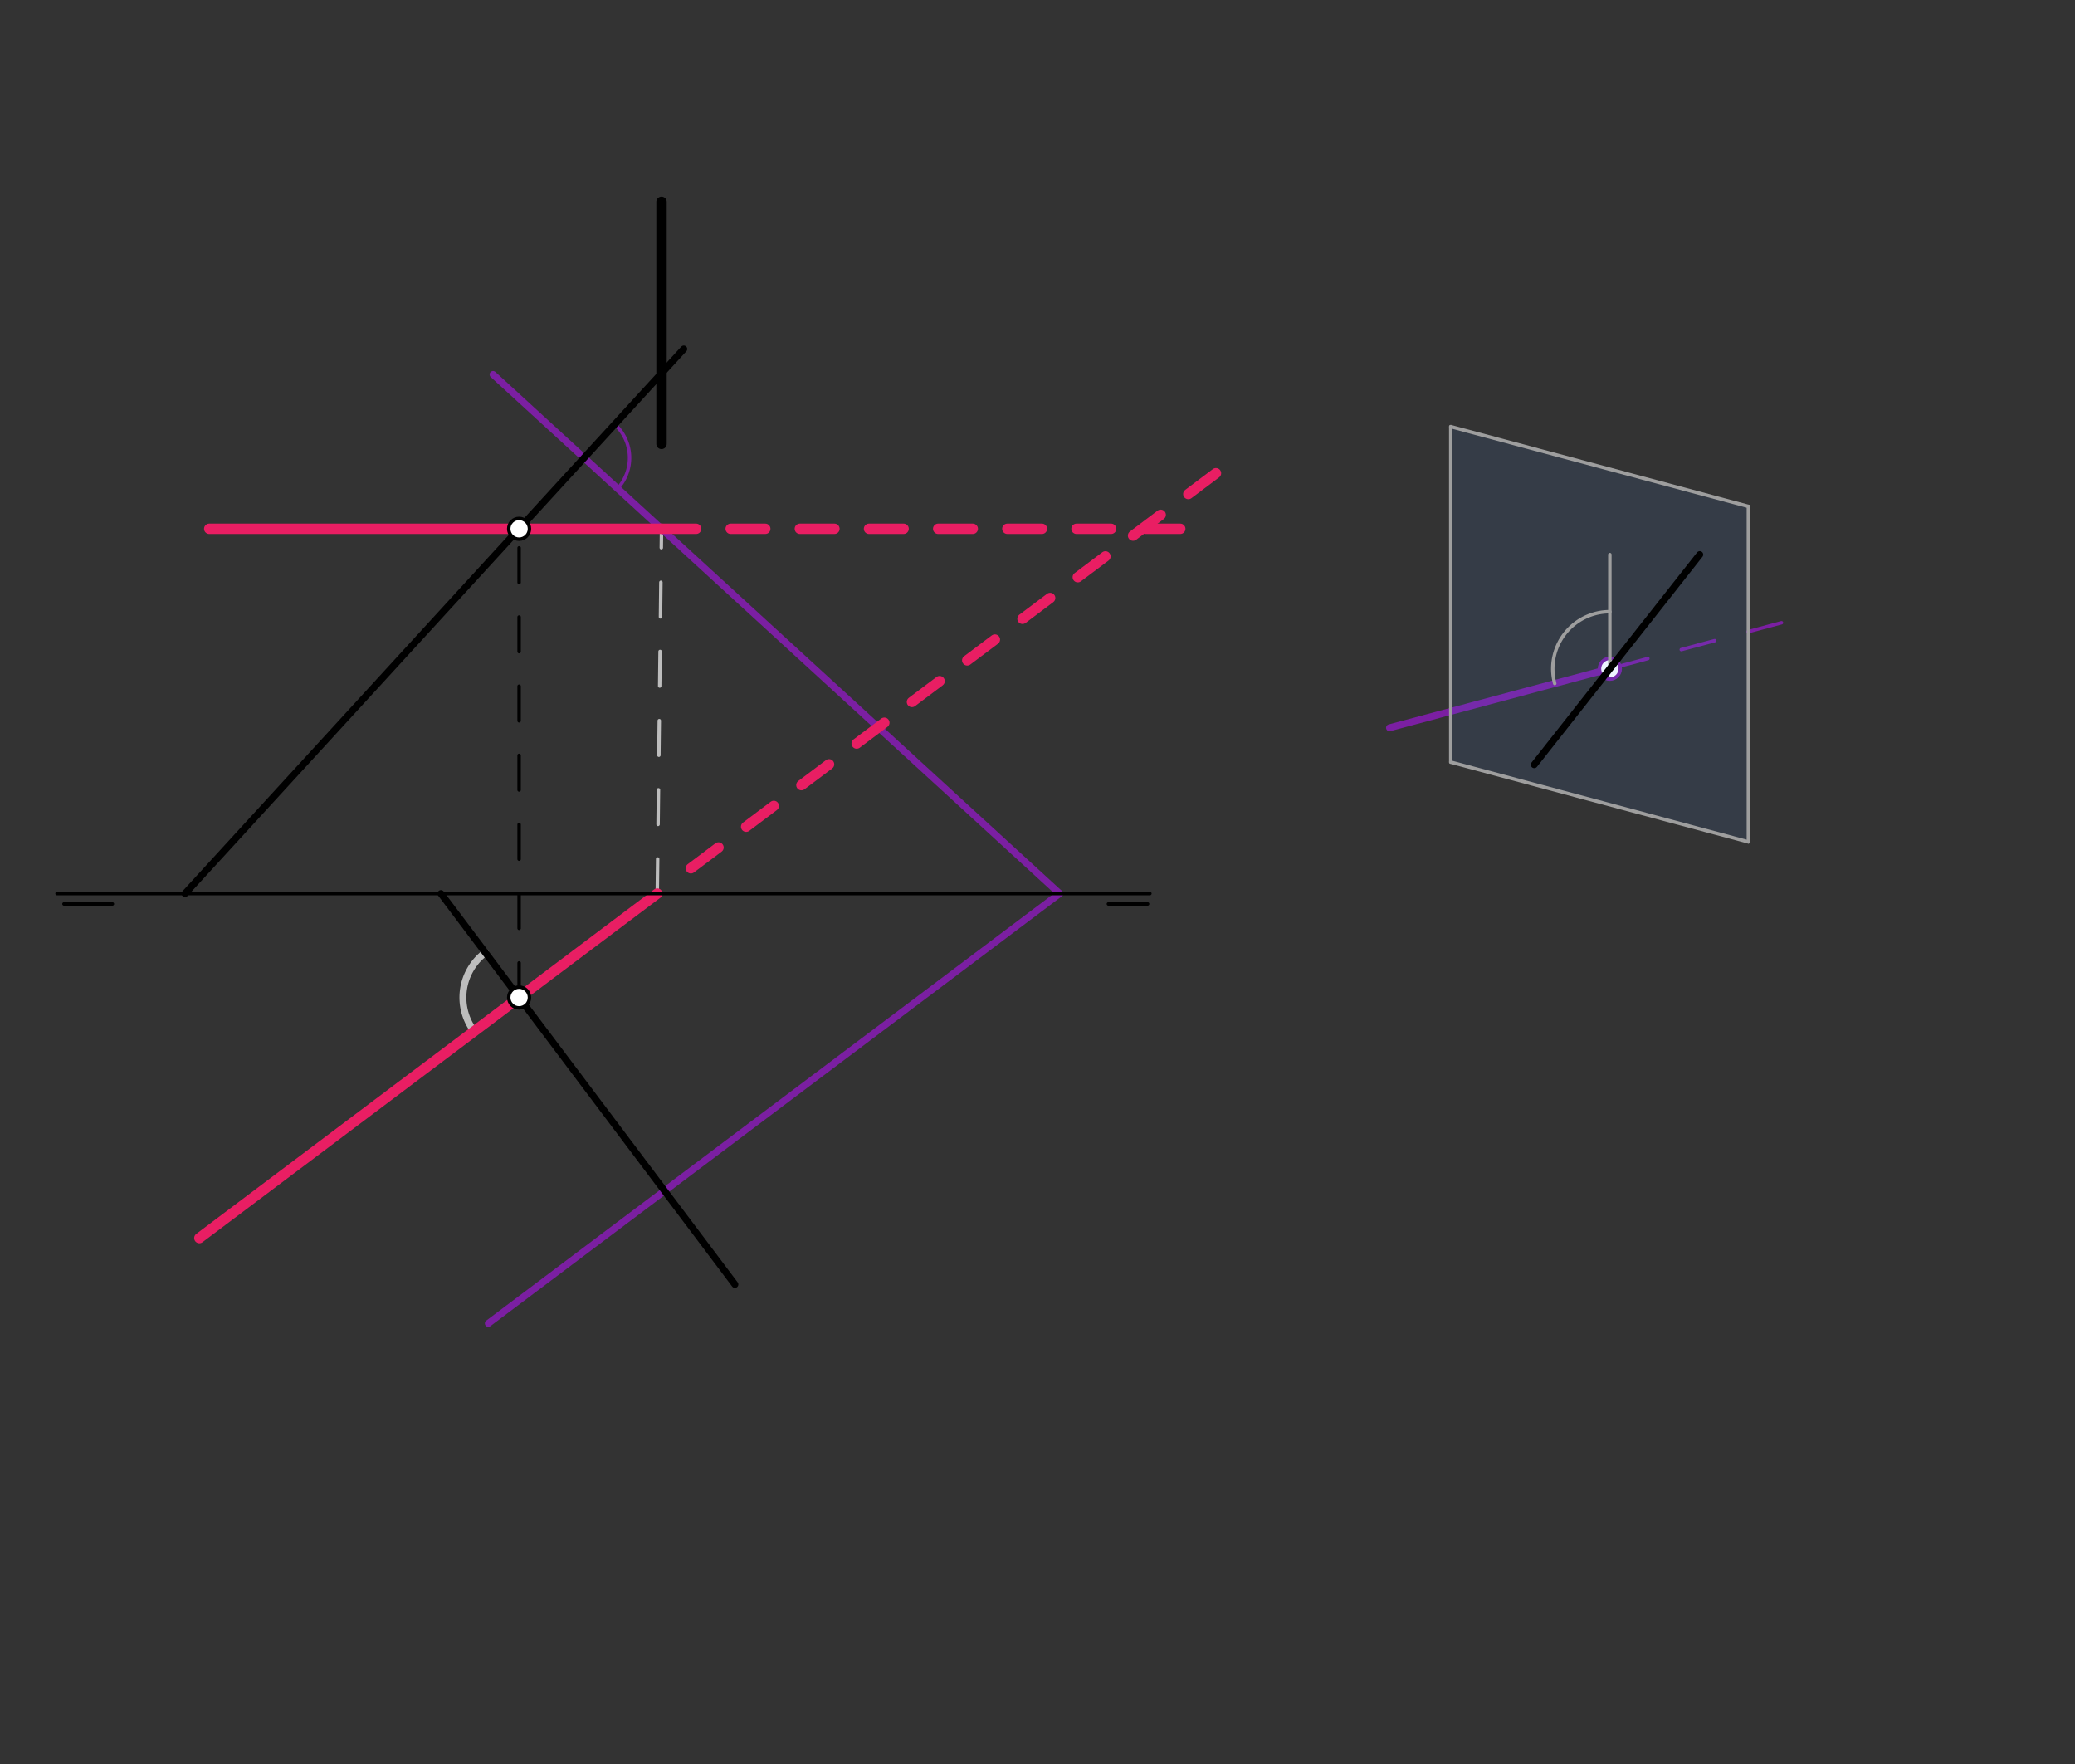 <svg xmlns="http://www.w3.org/2000/svg" class="svg--816" height="100%" preserveAspectRatio="xMidYMid meet" viewBox="0 0 600 510" width="100%"><rect x="0" y="0" width="600" height="510" fill="#333333" stroke="none"/><defs><marker id="marker-arrow" markerHeight="16" markerUnits="userSpaceOnUse" markerWidth="24" orient="auto-start-reverse" refX="24" refY="4" viewBox="0 0 24 8"><path d="M 0 0 L 24 4 L 0 8 z" stroke="inherit"></path></marker></defs><g class="aux-layer--949"><g class="element--733"><line stroke="#7B1FA2" stroke-dasharray="10" stroke-linecap="round" stroke-width="1" x1="515.131" x2="465.5" y1="180.045" y2="193.344"></line></g><g class="element--733"><line stroke="#7B1FA2" stroke-dasharray="none" stroke-linecap="round" stroke-width="2" x1="465.5" x2="401.787" y1="193.344" y2="210.416"></line></g><g class="element--733"><line stroke="#BDBDBD" stroke-dasharray="none" stroke-linecap="round" stroke-width="2" x1="190.053" x2="57.642" y1="258.344" y2="357.945"></line></g><g class="element--733"><path d="M 137.116 298.163 A 16.252 16.252 0 0 1 140.335 275.406" fill="none" stroke="#BDBDBD" stroke-dasharray="none" stroke-linecap="round" stroke-width="2"></path></g><g class="element--733"><line stroke="#BDBDBD" stroke-dasharray="10" stroke-linecap="round" stroke-width="1" x1="190.053" x2="191.284" y1="258.344" y2="152.884"></line></g><g class="element--733"><line stroke="#BDBDBD" stroke-dasharray="none" stroke-linecap="round" stroke-width="2" x1="191.284" x2="60.5" y1="152.884" y2="152.884"></line></g><g class="element--733"><line stroke="#7B1FA2" stroke-dasharray="none" stroke-linecap="round" stroke-width="2" x1="306.41" x2="142.573" y1="258.344" y2="108.264"></line></g><g class="element--733"><path d="M 177.774 122.678 A 13.148 13.148 0 0 1 178.588 141.255" fill="none" stroke="#7B1FA2" stroke-dasharray="none" stroke-linecap="round" stroke-width="1"></path></g><g class="element--733"><line stroke="#7B1FA2" stroke-dasharray="none" stroke-linecap="round" stroke-width="2" x1="141.201" x2="306.41" y1="382.616" y2="258.344"></line></g><g class="element--733"><line stroke="#E91E63" stroke-dasharray="none" stroke-linecap="round" stroke-width="3" x1="60.5" x2="191.284" y1="152.884" y2="152.884"></line></g><g class="element--733"><line stroke="#E91E63" stroke-dasharray="none" stroke-linecap="round" stroke-width="3" x1="190.053" x2="57.642" y1="258.344" y2="357.945"></line></g><g class="element--733"><line stroke="#E91E63" stroke-dasharray="10" stroke-linecap="round" stroke-width="3" x1="199.771" x2="352.768" y1="251.034" y2="135.947"></line></g><g class="element--733"><line stroke="#E91E63" stroke-dasharray="10" stroke-linecap="round" stroke-width="3" x1="191.284" x2="349.5" y1="152.884" y2="152.884"></line></g><g class="element--733"><circle cx="465.5" cy="193.344" r="3" stroke="#7B1FA2" stroke-width="1" fill="#ffffff"></circle>}</g></g><g class="main-layer--75a"><g class="element--733"><g fill="#448aff" opacity="0.1"><path d="M 419.5 123.344 L 505.556 146.403 L 505.556 243.402 L 419.5 220.344 L 419.5 123.344 Z" stroke="none"></path></g></g><g class="element--733"><line stroke="#000000" stroke-dasharray="none" stroke-linecap="round" stroke-width="1" x1="320.5" x2="331.839" y1="261.344" y2="261.344"></line></g><g class="element--733"><line stroke="#000000" stroke-dasharray="none" stroke-linecap="round" stroke-width="1" x1="16.5" x2="332.5" y1="258.344" y2="258.344"></line></g><g class="element--733"><line stroke="#000000" stroke-dasharray="none" stroke-linecap="round" stroke-width="2" x1="127.5" x2="212.5" y1="258.344" y2="371.344"></line></g><g class="element--733"><line stroke="#000000" stroke-dasharray="10" stroke-linecap="round" stroke-width="1" x1="150.104" x2="150.104" y1="288.394" y2="152.884"></line></g><g class="element--733"><line stroke="#000000" stroke-dasharray="none" stroke-linecap="round" stroke-width="2" x1="53.5" x2="197.72" y1="258.344" y2="100.904"></line></g><g class="element--733"><line stroke="#000000" stroke-dasharray="none" stroke-linecap="round" stroke-width="1" x1="18.5" x2="32.5" y1="261.344" y2="261.344"></line></g><g class="element--733"><line stroke="#9E9E9E" stroke-dasharray="none" stroke-linecap="round" stroke-width="1" x1="419.5" x2="419.5" y1="123.344" y2="220.344"></line></g><g class="element--733"><line stroke="#9E9E9E" stroke-dasharray="none" stroke-linecap="round" stroke-width="1" x1="419.5" x2="505.556" y1="220.344" y2="243.402"></line></g><g class="element--733"><line stroke="#9E9E9E" stroke-dasharray="none" stroke-linecap="round" stroke-width="1" x1="419.5" x2="505.557" y1="123.344" y2="146.403"></line></g><g class="element--733"><line stroke="#9E9E9E" stroke-dasharray="none" stroke-linecap="round" stroke-width="1" x1="505.556" x2="505.556" y1="243.402" y2="146.403"></line></g><g class="element--733"><line stroke="#9E9E9E" stroke-dasharray="none" stroke-linecap="round" stroke-width="1" x1="465.5" x2="465.5" y1="193.344" y2="160.344"></line></g><g class="element--733"><path d="M 465.5 176.844 A 16.5 16.5 0 0 0 449.562 197.614" fill="none" stroke="#9E9E9E" stroke-dasharray="none" stroke-linecap="round" stroke-width="1"></path></g><g class="element--733"><line stroke="#000000" stroke-dasharray="none" stroke-linecap="round" stroke-width="2" x1="491.5" x2="443.639" y1="160.344" y2="221.09"></line></g><g class="element--733"><line stroke="#000000" stroke-dasharray="none" stroke-linecap="round" stroke-width="3" x1="191.284" x2="191.284" y1="128.344" y2="58.344"></line></g><g class="element--733"><circle cx="150.104" cy="288.394" r="3" stroke="#000000" stroke-width="1" fill="#ffffff"></circle>}</g><g class="element--733"><circle cx="150.104" cy="152.884" r="3" stroke="#000000" stroke-width="1" fill="#ffffff"></circle>}</g></g><g class="snaps-layer--ac6"></g><g class="temp-layer--52d"></g></svg>